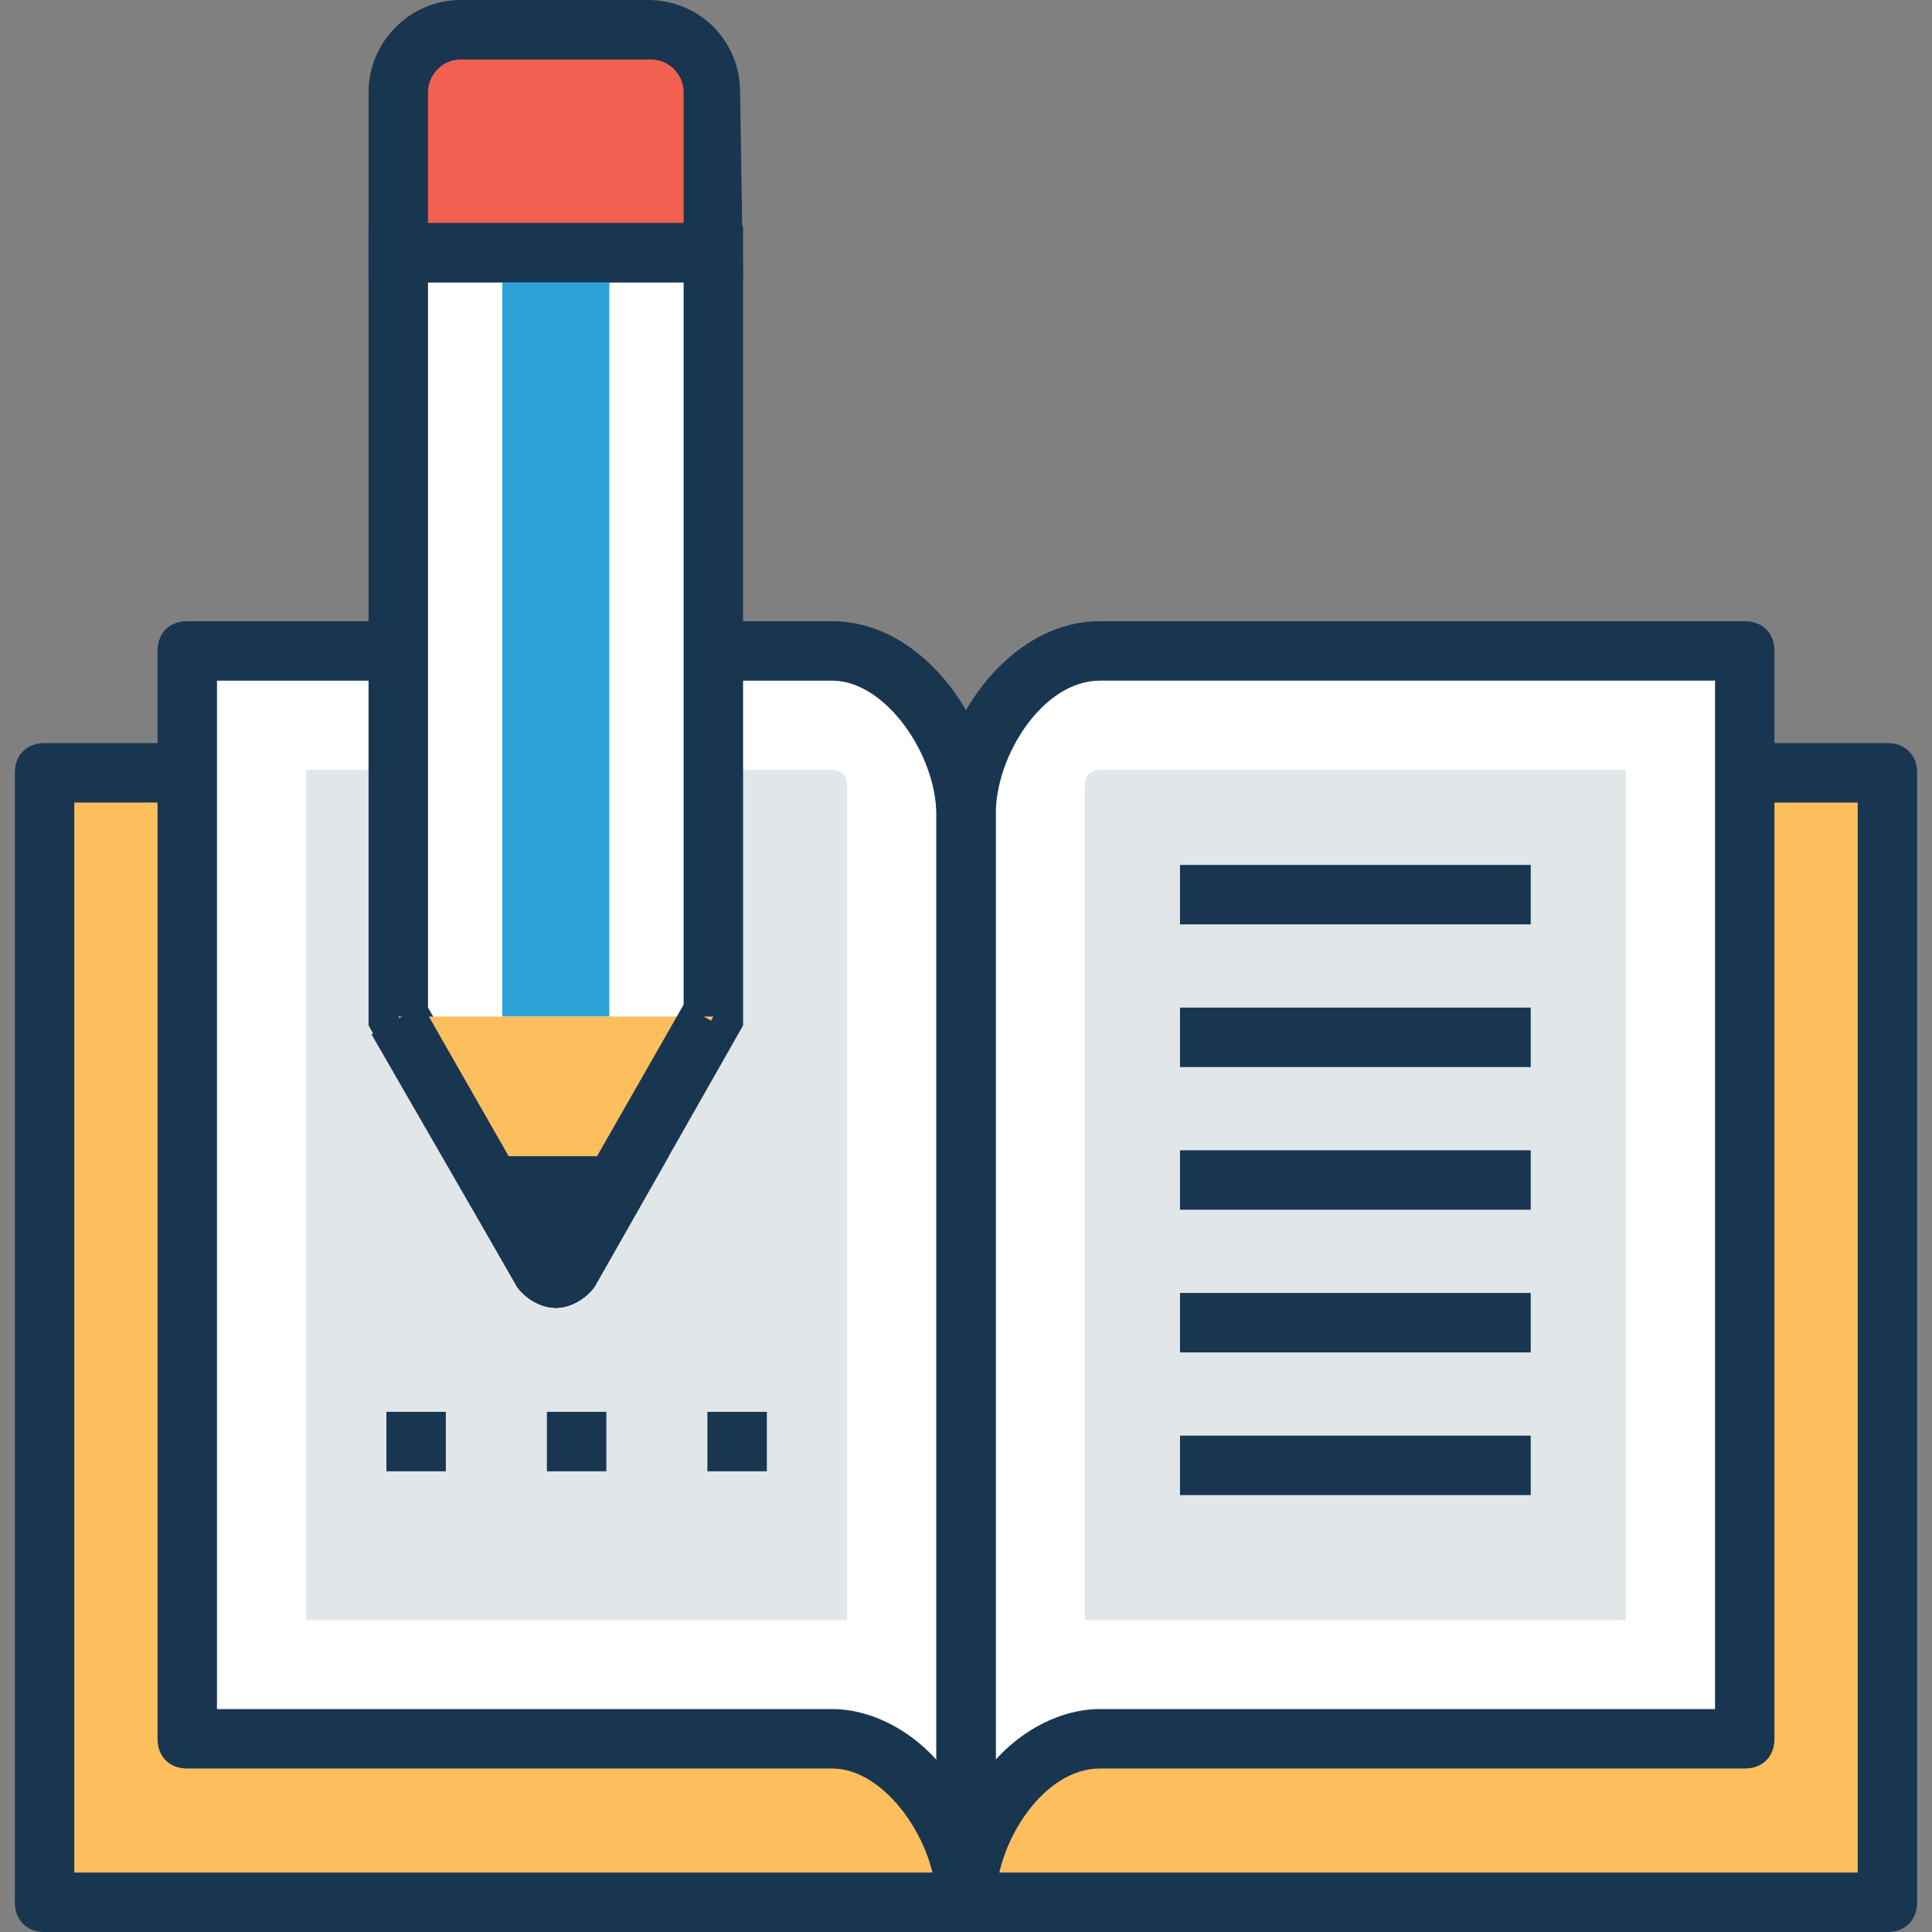 <?xml version="1.0" encoding="iso-8859-1"?>
<!-- Generator: Adobe Illustrator 19.0.0, SVG Export Plug-In . SVG Version: 6.00 Build 0)  -->
<svg version="1.1" id="Capa_1" xmlns="http://www.w3.org/2000/svg" xmlns:xlink="http://www.w3.org/1999/xlink" x="0px" y="0px"
	 viewBox="0 0 504.242 504.242" style="enable-background:new 0 0 504.242 504.242;" xml:space="preserve">
<rect x="0" y="0" width="504.242" height="504.242" fill="#808080" stroke="none"/>
<rect x="11.636" y="201.697" style="fill:#FDBF5E;" width="480.97" height="294.788"/>
<path style="fill:#193651;" d="M492.606,504.242H11.636c-4.655,0-7.758-3.103-7.758-7.758V201.697c0-4.655,3.103-7.758,7.758-7.758
	h480.97c4.655,0,7.758,3.103,7.758,7.758v294.788C500.364,501.139,497.261,504.242,492.606,504.242z M19.394,488.727h465.455
	V209.455H19.394V488.727z"/>
<path style="fill:#FFFFFF;" d="M287.03,169.891c-19.394,0-34.909,23.273-34.909,42.667v283.927
	c0-19.394,15.515-42.667,34.909-42.667H455.37V169.891H287.03z"/>
<path style="fill:#193651;" d="M252.121,504.242c-4.655,0-7.758-3.103-7.758-7.758V212.558c0-23.273,18.618-50.424,42.667-50.424
	H455.37c4.655,0,7.758,3.103,7.758,7.758v283.927c0,4.655-3.103,7.758-7.758,7.758H287.03c-14.739,0-27.152,19.394-27.152,34.909
	C259.879,501.139,256.776,504.242,252.121,504.242z M287.03,177.648c-14.739,0-27.152,19.394-27.152,34.909v246.691
	c6.982-7.758,17.067-13.188,27.152-13.188h160.582V177.648H287.03z"/>
<path style="fill:#E1E6E9;" d="M283.152,204.8c0-2.327,1.552-3.879,3.879-3.879h137.309v221.867H287.03c-1.552,0-2.327,0-3.879,0
	V204.8z"/>
<path style="fill:#FFFFFF;" d="M217.212,169.891c19.394,0,34.909,23.273,34.909,42.667v283.927
	c0-19.394-15.515-42.667-34.909-42.667H48.873V169.891H217.212z"/>
<path style="fill:#193651;" d="M252.121,504.242c-4.655,0-7.758-3.103-7.758-7.758c0-15.515-13.188-34.909-27.152-34.909H48.873
	c-4.655,0-7.758-3.103-7.758-7.758V169.891c0-4.655,3.103-7.758,7.758-7.758h168.339c24.048,0,42.667,27.152,42.667,50.424v283.927
	C259.879,501.139,256.776,504.242,252.121,504.242z M56.63,446.061h160.582c10.085,0,20.17,5.43,27.152,13.188V212.558
	c0-15.515-13.188-34.909-27.152-34.909H56.63V446.061z"/>
<path style="fill:#E1E6E9;" d="M221.091,422.788c-1.552,0-2.327,0-3.879,0H79.903V200.921h137.309c2.327,0,3.879,1.552,3.879,3.879
	V422.788z"/>
<g>
	<rect x="100.848" y="368.485" style="fill:#193651;" width="15.515" height="15.515"/>
	<rect x="142.739" y="368.485" style="fill:#193651;" width="15.515" height="15.515"/>
</g>
<rect x="184.63" y="368.485" style="fill:#193651;" width="15.515" height="15.515"/>
<path style="fill:#FFFFFF;" d="M103.952,265.309l38.012,66.715c1.552,2.327,4.655,2.327,6.206,0l38.012-66.715V65.939h-82.23
	V265.309z"/>
<path style="fill:#193651;" d="M145.067,341.333L145.067,341.333c-3.879,0-7.758-2.327-10.085-5.43l-38.788-68.267V58.958h97.745
	v208.679l-38.788,68.267C152.824,339.006,148.945,341.333,145.067,341.333z M111.709,262.982l33.358,58.182l33.358-58.182V73.697
	h-66.715V262.982z"/>
<rect x="131.103" y="72.921" style="fill:#2EA2DB;" width="27.927" height="192.388"/>
<path style="fill:#FDBF5E;" d="M103.952,265.309l38.012,65.939c1.552,2.327,4.655,2.327,6.206,0l38.012-65.939"/>
<path style="fill:#193651;" d="M145.067,341.333L145.067,341.333c-3.879,0-7.758-2.327-10.085-5.43L96.97,269.964l13.188-7.758
	l34.133,59.733l34.133-59.733l13.188,7.758L153.6,335.903C152.824,339.006,148.945,341.333,145.067,341.333z"/>
<path style="fill:#F16051;" d="M169.891,7.758h-49.648c-9.309,0-16.291,6.982-16.291,16.291v41.891h82.23V24.048
	C186.182,14.739,178.424,7.758,169.891,7.758z"/>
<g>
	<path style="fill:#193651;" d="M193.939,73.697H96.194V24.048C96.194,10.861,107.055,0,120.242,0h48.873
		c6.206,0,12.412,2.327,17.067,6.982s6.982,10.861,6.982,17.067L193.939,73.697z M111.709,58.182h66.715V24.048
		c0-4.655-3.879-8.533-8.533-8.533h-49.648c-4.655,0-8.533,3.879-8.533,8.533V58.182z"/>
	<path style="fill:#193651;" d="M128.776,309.527l13.188,22.497c1.552,2.327,4.655,2.327,6.206,0l13.188-22.497H128.776z"/>
	<path style="fill:#193651;" d="M145.067,341.333c-3.879,0-7.758-2.327-10.085-5.43l-19.394-34.133h58.958l-19.394,34.133
		C152.824,339.006,148.945,341.333,145.067,341.333z M142.739,317.285l2.327,4.655l2.327-4.655H142.739z"/>
	<rect x="307.976" y="225.745" style="fill:#193651;" width="91.539" height="15.515"/>
	<rect x="307.976" y="262.982" style="fill:#193651;" width="91.539" height="15.515"/>
	<rect x="307.976" y="300.218" style="fill:#193651;" width="91.539" height="15.515"/>
	<rect x="307.976" y="337.455" style="fill:#193651;" width="91.539" height="15.515"/>
	<rect x="307.976" y="374.691" style="fill:#193651;" width="91.539" height="15.515"/>
</g>
<g>
</g>
<g>
</g>
<g>
</g>
<g>
</g>
<g>
</g>
<g>
</g>
<g>
</g>
<g>
</g>
<g>
</g>
<g>
</g>
<g>
</g>
<g>
</g>
<g>
</g>
<g>
</g>
<g>
</g>
</svg>
